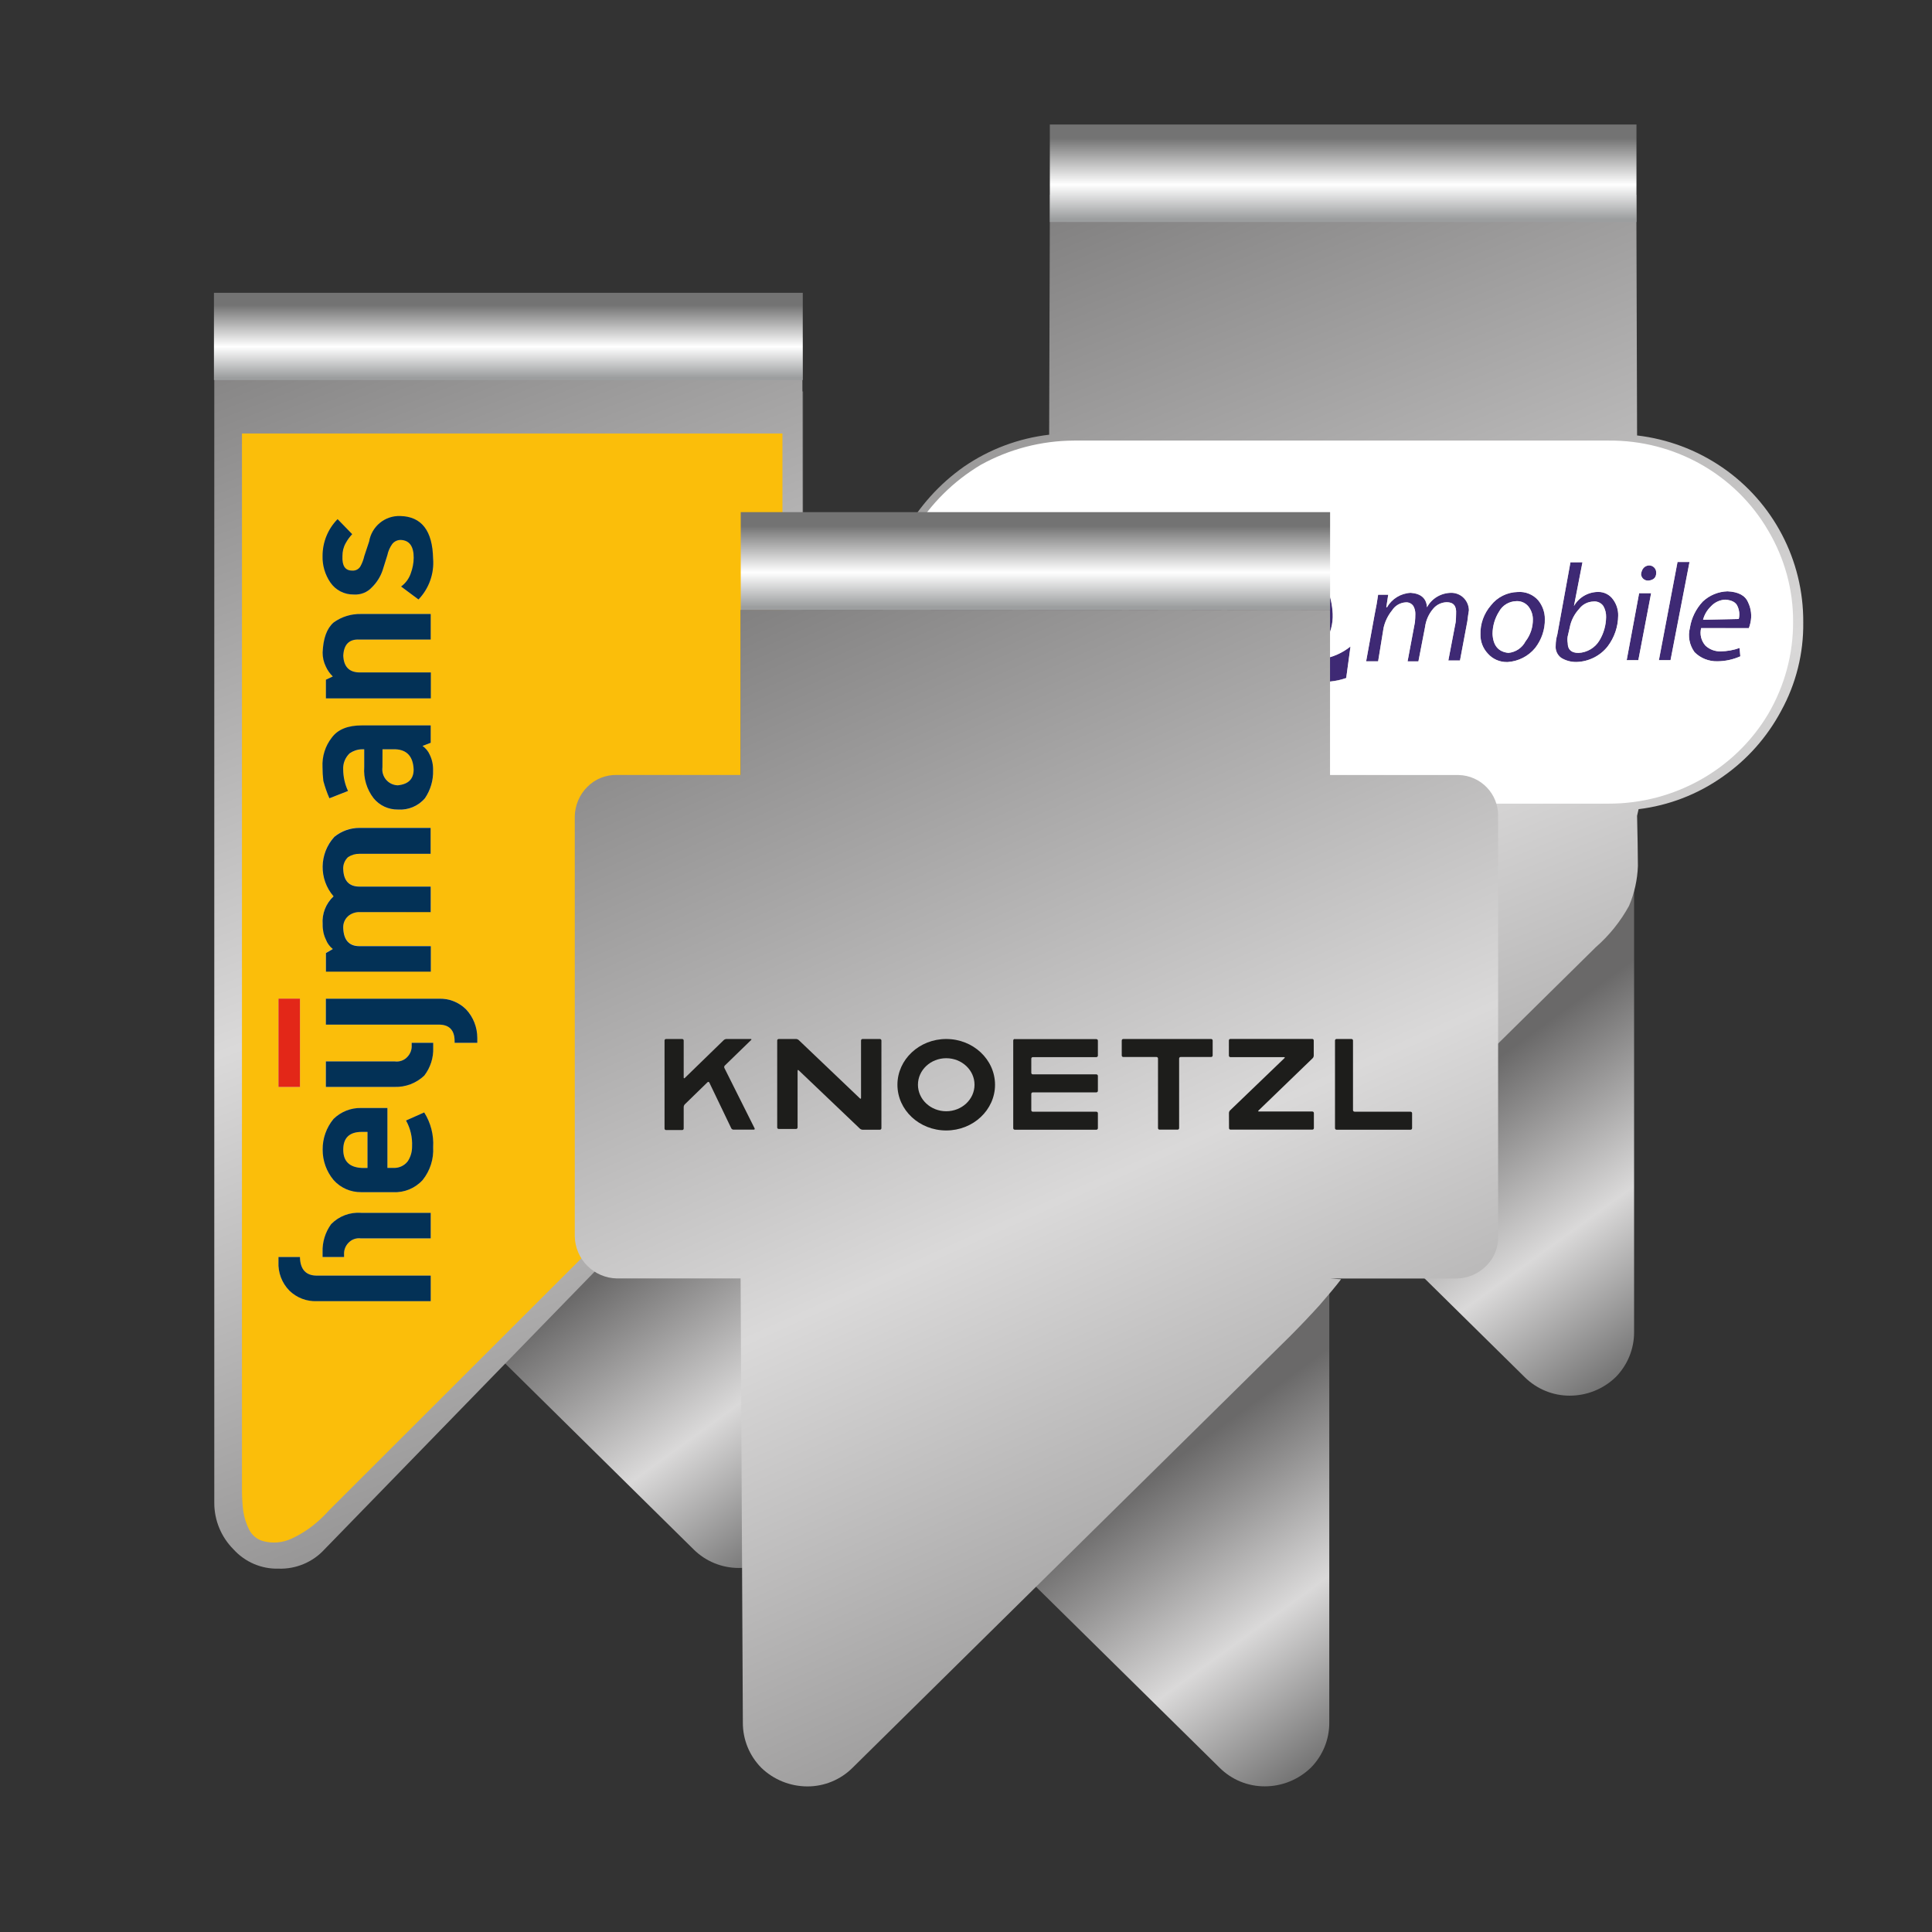 <?xml version="1.0" encoding="UTF-8"?>
<svg xmlns="http://www.w3.org/2000/svg" xmlns:xlink="http://www.w3.org/1999/xlink" version="1.1" id="Wing_Clip" x="0px" y="0px" viewBox="0 0 283.46 283.46" style="enable-background:new 0 0 283.46 283.46;" xml:space="preserve">
<rect x="0" y="0" width="283.46" height="283.46" fill="#333333" stroke="none"/>
<style type="text/css">
	.st0{fill:url(#SVGID_1_);}
	.st1{fill:url(#SVGID_00000084497533063191981130000007691324482958469055_);}
	.st2{fill:url(#SVGID_00000086674167135786886740000002395809880221713080_);}
	.st3{fill:#3E2974;}
	.st4{fill:#FFFFFF;}
	.st5{fill:url(#SVGID_00000037673774257515637020000017836475337641653647_);}
	.st6{fill:url(#SVGID_00000086652905467950185120000009283307804565653382_);}
	.st7{fill:url(#SVGID_00000155148626638237623810000001462475232703835041_);}
	.st8{fill:#FBBE0A;}
	.st9{fill:#033156;}
	.st10{fill:#E32718;}
	.st11{fill:url(#SVGID_00000005260586256398855400000011881907195192994989_);}
	.st12{fill:url(#SVGID_00000085951736471963743070000002058014575636977034_);}
	.st13{fill:url(#SVGID_00000173883162283160222450000013473354848266983309_);}
	.st14{fill:#1D1D1B;}
</style>
<g id="Clips_Clip-4-3">
	<g id="Form4_Vorne-2">
		<g id="Layer8_0_FILL-2">
			
				<linearGradient id="SVGID_1_" gradientUnits="userSpaceOnUse" x1="53.707" y1="-39.169" x2="32.227" y2="-68.778" gradientTransform="matrix(1.468 0 0 1.468 192.458 241.672)">
				<stop offset="0" style="stop-color:#595959"></stop>
				<stop offset="0.498" style="stop-color:#DAD9D9"></stop>
				<stop offset="1" style="stop-color:#6A6969"></stop>
			</linearGradient>
			<path class="st0" d="M154.6,32.57v87.13c-0.86,4.21-0.34,8.58,1.49,12.46c1.71,3.79,4.1,7.25,7.04,10.19l60.58,59.71     c1.76,1.74,4.13,2.72,6.61,2.71c2.5,0,4.91-0.97,6.72-2.71c1.74-1.76,2.72-4.13,2.71-6.61V32.57H154.6z"></path>
		</g>
		
			<linearGradient id="SVGID_00000178919224013181561190000013156360115252020148_" gradientUnits="userSpaceOnUse" x1="30.277" y1="-21.446" x2="-20.017" y2="-145.501" gradientTransform="matrix(1.468 0 0 1.468 192.678 241.672)">
			<stop offset="0" style="stop-color:#828181"></stop>
			<stop offset="0.498" style="stop-color:#DAD9D9"></stop>
			<stop offset="1" style="stop-color:#828181"></stop>
		</linearGradient>
		<path style="fill:url(#SVGID_00000178919224013181561190000013156360115252020148_);" d="M240.19,119.7l0.22-0.98    c4.45-0.54,8.7-2.18,12.35-4.77c3.58-2.49,6.51-5.8,8.56-9.64c2.19-3.98,3.31-8.46,3.25-13c0.06-9.1-4.41-17.63-11.92-22.76    c-3.72-2.54-7.99-4.14-12.46-4.66l-0.11-35.31h-86.04l-0.11,35.2c-4.47,0.52-8.75,2.12-12.46,4.66c-3.63,2.54-6.63,5.88-8.78,9.75    c-4.33,8.2-4.33,18.02,0,26.22c2.11,3.9,5.12,7.25,8.78,9.75c3.74,2.55,8.06,4.11,12.57,4.55v76.72c0,2.5,1.01,4.88,2.82,6.61    c1.76,1.74,4.13,2.72,6.61,2.71c2.5,0,4.91-0.97,6.72-2.71l63.94-63.07c1.97-1.72,3.62-3.77,4.88-6.07    c0.79-1.85,1.23-3.84,1.3-5.85C240.3,125.04,240.26,122.59,240.19,119.7z"></path>
		
			<linearGradient id="SVGID_00000173133885937257626590000001908798750745923236_" gradientUnits="userSpaceOnUse" x1="197.062" y1="19.223" x2="197.062" y2="31.089" gradientTransform="matrix(1 0 0 1 0 1.075)">
			<stop offset="0" style="stop-color:#737373"></stop>
			<stop offset="0.573" style="stop-color:#FFFFFF"></stop>
			<stop offset="1" style="stop-color:#9C9E9F"></stop>
		</linearGradient>
		<path style="fill:url(#SVGID_00000173133885937257626590000001908798750745923236_);" d="M240.1,32.57v-14.3h-86.07v14.3H240.1z"></path>
	</g>
</g>
<g id="Szene-1_00000078729128229246048280000006743725468430654637_">
	<path class="st3" d="M169.93,88.48c0.91-1.64,1.86-2.42,2.85-2.35c1.33-0.07,2.03,0.87,2.11,2.85l0.11,8.15h4.21v-8.88   c-0.08-2.05-0.64-3.44-1.71-4.19c-0.89-0.77-2.06-1.17-3.24-1.12c-1.72,0.03-3.33,0.86-4.32,2.23v-1.84h-4.38l0.11,13.9h4.27   L169.93,88.48 M164.63,91.27v-0.73c0.13-2.03-0.59-4.03-1.99-5.53c-1.3-1.31-3.09-2.02-4.95-1.95c-1.88-0.05-3.7,0.68-5.01,2.01   c-1.26,1.42-1.91,3.26-1.82,5.14v0.45c-0.08,1.91,0.64,3.76,1.99,5.14c1.59,1.29,3.63,1.95,5.69,1.84c0.8,0.05,1.61-0.03,2.39-0.22   c1.27-0.28,2.45-0.83,3.47-1.62v-3.07c-0.8,0.58-1.68,1.03-2.62,1.34c-0.76,0.2-1.55,0.29-2.33,0.28c-2.5,0.07-3.93-0.95-4.27-3.07   L164.63,91.27 M155.19,88.7c0.14-1.27,1.21-2.24,2.5-2.29c1.26,0.08,2.27,1.05,2.39,2.29H155.19 M136.52,83.23l0.11,14.18h8.59   c0.59,0,1.18-0.06,1.76-0.17c1.96-0.38,3.36-2.06,3.36-4.02c0.02-1.03-0.44-2.02-1.25-2.68c-0.29-0.3-0.64-0.55-1.02-0.73   c1.17-0.58,1.86-1.79,1.76-3.07c0.08-0.85-0.24-1.69-0.85-2.29c-0.53-0.48-1.18-0.83-1.88-1.01c-0.74-0.23-1.5-0.34-2.28-0.33   L136.52,83.23 M140.62,86.64l3.24-0.11c0.39-0.01,0.78,0.06,1.14,0.22c0.37,0.14,0.61,0.5,0.57,0.89c0.05,0.41-0.18,0.79-0.57,0.95   c-0.36,0.15-0.75,0.22-1.14,0.22h-3.24V86.64 M140.62,91.49l3.64-0.11c0.79-0.14,1.54,0.38,1.68,1.15   c0.01,0.08,0.02,0.16,0.02,0.24c-0.15,1.12-0.72,1.6-1.71,1.45l-3.47,0.11L140.62,91.49 M247.89,82.45h-1.76l-2.73,14.41h1.71   L247.89,82.45 M241.91,82.95c-0.64,0.07-1.02,0.5-1.14,1.28c0.03,0.55,0.5,0.98,1.07,0.95c0.01,0,0.01,0,0.02,0   c0.76-0.07,1.14-0.45,1.14-1.12c0.05-0.57-0.38-1.07-0.96-1.11C241.99,82.95,241.95,82.95,241.91,82.95 M242.25,87.03h-1.76   l-1.82,9.83h1.71L242.25,87.03 M256.59,92.16c0.1-0.25,0.17-0.52,0.23-0.78c0.23-1.01,0.11-2.08-0.34-3.01   c-0.42-1.01-1.42-1.54-3.02-1.62c-1.36,0.04-2.66,0.58-3.64,1.51c-1,1.07-1.66,2.41-1.88,3.85c-0.32,1.23-0.07,2.54,0.68,3.57   c0.88,0.89,2.1,1.37,3.36,1.34c1.16-0.01,2.3-0.26,3.36-0.73l-0.11-1.23c-0.89,0.32-1.84,0.49-2.79,0.5   c-0.82,0.02-1.62-0.28-2.22-0.84c-0.62-0.71-0.86-1.66-0.63-2.57L256.59,92.16 M254.94,88.98c0.26,0.58,0.32,1.23,0.17,1.84   l-5.24,0.11c0.19-0.74,0.59-1.42,1.14-1.95c0.54-0.6,1.29-0.96,2.11-1C254.11,88.05,254.71,88.39,254.94,88.98 M192.97,84.35   c-3.21-2.24-7.53-2.15-10.64,0.22c-1.51,1.47-2.34,3.49-2.28,5.58c-0.03,1.98,0.75,3.89,2.16,5.3c1.56,1.33,3.57,2.03,5.63,1.95   c0.48,0.49,1.04,0.91,1.65,1.23c1.02,0.65,2.16,1.08,3.36,1.28c1.57,0.24,3.17,0.08,4.67-0.45l0.63-4.63   c-1.21,0.97-2.66,1.61-4.21,1.84c-0.86,0.16-1.75,0.16-2.62,0h-0.11c1.32-0.44,2.44-1.31,3.19-2.46c0.81-1.25,1.2-2.71,1.14-4.19   C195.38,87.36,194.53,85.46,192.97,84.35 M189.5,86.86c0.95,0.91,1.46,2.16,1.42,3.46c0.04,1.08-0.31,2.15-0.97,3.02   c-0.53,0.64-1.32,1-2.16,1c-1.06,0.06-2.06-0.45-2.62-1.34c-0.51-0.8-0.77-1.73-0.74-2.68c-0.04-1.11,0.32-2.2,1.02-3.07   c0.54-0.64,1.37-1,2.22-0.95C188.34,86.28,188.98,86.47,189.5,86.86 M230.42,82.5l-1.93,10.61c-0.16,0.51-0.23,1.03-0.23,1.56   c-0.08,0.71,0.22,1.41,0.8,1.84c0.68,0.42,1.47,0.63,2.28,0.61c1.79-0.06,3.46-0.9,4.55-2.29c0.99-1.31,1.53-2.89,1.54-4.52   c0.02-0.84-0.24-1.66-0.74-2.35c-0.5-0.72-1.33-1.14-2.22-1.12c-1.47,0.01-2.82,0.8-3.53,2.07l1.25-6.42L230.42,82.5 M230.07,93.11   l0.23-1c0.19-1.05,0.68-2.02,1.42-2.79c0.48-0.64,1.24-1.03,2.05-1.06c0.58-0.07,1.15,0.19,1.48,0.67c0.28,0.5,0.42,1.05,0.4,1.62   c-0.01,1.2-0.35,2.37-0.97,3.41c-0.64,1.08-1.8,1.78-3.07,1.84c-1.06,0-1.59-0.48-1.59-1.45   C229.94,93.93,229.96,93.51,230.07,93.11 M218.75,88.81c-1.04,1.2-1.59,2.73-1.54,4.3c-0.02,1.03,0.37,2.03,1.08,2.79   c0.7,0.79,1.72,1.24,2.79,1.23h0.11c1.58-0.1,3.05-0.85,4.04-2.07c0.95-1.22,1.45-2.71,1.42-4.24c0-0.99-0.34-1.96-0.97-2.74   c-0.74-0.86-1.87-1.32-3.02-1.23C221.13,86.89,219.69,87.61,218.75,88.81 M224.33,89.09c0.36,0.51,0.56,1.11,0.57,1.73   c0.03,1.19-0.35,2.35-1.08,3.29c-0.49,0.94-1.43,1.57-2.5,1.68c-1.48-0.15-2.26-1.08-2.33-2.79c0-1.17,0.34-2.31,0.97-3.29   c0.5-0.9,1.46-1.48,2.5-1.51C223.19,88.15,223.9,88.49,224.33,89.09 M209.08,92c0.13-0.99,0.54-1.92,1.19-2.68   c0.49-0.59,1.22-0.94,1.99-0.95c0.99,0,1.44,0.56,1.37,1.68c0,0.41-0.02,0.82-0.06,1.23l-1.08,5.64h1.71l1.08-5.75   c0.08-0.63,0.15-1.17,0.23-1.62c-0.01-0.75-0.34-1.46-0.91-1.95c-0.47-0.4-1.08-0.62-1.71-0.61c-1.48,0.02-2.84,0.83-3.53,2.12   c-0.08-1.3-0.87-2.01-2.39-2.12c-1.45,0.07-2.77,0.87-3.47,2.12h-0.11l0.28-1.84h-1.48c-0.11,0.82-0.28,1.79-0.51,2.9l-1.25,6.87   h1.76l0.8-4.91c0.21-0.94,0.64-1.82,1.25-2.57c0.43-0.68,1.17-1.12,1.99-1.17c0.46-0.04,0.9,0.18,1.14,0.56   c0.19,0.34,0.29,0.73,0.28,1.12c0,0.41-0.02,0.82-0.06,1.23l-1.08,5.75h1.59L209.08,92z"></path>
	<path class="st4" d="M263.08,91.27c0.03-4.71-1.23-9.33-3.64-13.4c-4.79-8.26-13.76-13.32-23.44-13.23h-78.41   c-4.81,0.02-9.53,1.25-13.71,3.57c-4,2.39-7.34,5.71-9.73,9.66c-2.41,4.07-3.69,8.69-3.7,13.4c0.02,4.72,1.3,9.36,3.7,13.46   c2.4,3.92,5.74,7.19,9.73,9.55c4.17,2.36,8.9,3.61,13.71,3.63h78.41c9.65,0.02,18.58-5,23.44-13.18   C261.84,100.63,263.09,95.99,263.08,91.27 M210.27,89.32c-0.65,0.76-1.06,1.69-1.19,2.68l-0.97,5.03h-1.59l1.08-5.75   c0.04-0.41,0.06-0.82,0.06-1.23c0-0.39-0.09-0.77-0.28-1.12c-0.24-0.38-0.68-0.6-1.14-0.56c-0.82,0.05-1.56,0.49-1.99,1.17   c-0.61,0.75-1.04,1.63-1.25,2.57l-0.8,4.91h-1.76l1.25-6.87c0.23-1.12,0.4-2.08,0.51-2.9h1.48l-0.28,1.84h0.11   c0.71-1.25,2.02-2.05,3.47-2.12c1.52,0.11,2.31,0.82,2.39,2.12c0.69-1.29,2.04-2.1,3.53-2.12c0.63-0.01,1.23,0.21,1.71,0.61   c0.57,0.49,0.9,1.21,0.91,1.95c-0.08,0.45-0.15,0.99-0.23,1.62l-1.08,5.75h-1.71l1.08-5.64c0.04-0.41,0.06-0.82,0.06-1.23   c0.08-1.12-0.38-1.68-1.37-1.68C211.49,88.37,210.76,88.72,210.27,89.32 M217.21,93.11c-0.05-1.57,0.5-3.1,1.54-4.3   c0.94-1.2,2.38-1.92,3.93-1.95c1.15-0.09,2.27,0.37,3.02,1.23c0.63,0.78,0.97,1.74,0.97,2.74c0.02,1.53-0.48,3.03-1.42,4.24   c-0.99,1.21-2.46,1.96-4.04,2.07h-0.11c-1.07,0.01-2.09-0.44-2.79-1.23C217.58,95.14,217.2,94.15,217.21,93.11 M228.48,93.11   l1.93-10.61h1.76l-1.25,6.42c0.71-1.26,2.06-2.05,3.53-2.07c0.88-0.02,1.72,0.4,2.22,1.12c0.5,0.68,0.76,1.51,0.74,2.35   c-0.01,1.63-0.55,3.21-1.54,4.52c-1.09,1.39-2.76,2.23-4.55,2.29c-0.8,0.02-1.6-0.19-2.28-0.61c-0.58-0.43-0.88-1.13-0.8-1.84   C228.25,94.15,228.33,93.62,228.48,93.11 M187.79,82.73c1.86-0.04,3.68,0.53,5.18,1.62c1.56,1.12,2.41,3.02,2.56,5.7   c0.07,1.48-0.33,2.94-1.14,4.19c-0.75,1.15-1.87,2.02-3.19,2.46h0.11c0.86,0.16,1.75,0.16,2.62,0c1.55-0.23,3-0.87,4.21-1.84   l-0.63,4.63c-1.49,0.53-3.1,0.68-4.67,0.45c-1.2-0.2-2.34-0.64-3.36-1.28c-0.61-0.32-1.17-0.74-1.65-1.23   c-2.06,0.08-4.08-0.62-5.63-1.95c-1.41-1.41-2.19-3.32-2.16-5.3c-0.06-2.09,0.76-4.11,2.28-5.58   C183.87,83.33,185.81,82.68,187.79,82.73 M256.82,91.38c-0.06,0.27-0.13,0.53-0.23,0.78h-7c-0.23,0.91,0,1.86,0.63,2.57   c0.6,0.56,1.4,0.86,2.22,0.84c0.95-0.01,1.9-0.18,2.79-0.5l0.11,1.23c-1.06,0.47-2.2,0.72-3.36,0.73   c-1.26,0.03-2.48-0.45-3.36-1.34c-0.75-1.03-1-2.34-0.68-3.57c0.22-1.44,0.88-2.78,1.88-3.85c0.98-0.93,2.28-1.47,3.64-1.51   c1.59,0.07,2.6,0.61,3.02,1.62C256.93,89.31,257.05,90.37,256.82,91.38 M240.49,87.03h1.76l-1.88,9.83h-1.71L240.49,87.03    M240.77,84.24c0.11-0.78,0.49-1.21,1.14-1.28c0.58-0.02,1.06,0.43,1.08,0.99c0,0.04,0,0.08,0,0.12c0,0.67-0.38,1.04-1.14,1.12   c-0.56,0.03-1.04-0.38-1.08-0.93C240.77,84.25,240.77,84.24,240.77,84.24 M246.12,82.45h1.76l-2.79,14.41h-1.71L246.12,82.45    M136.64,97.41l-0.11-14.18l8.31-0.11c0.77-0.01,1.54,0.1,2.28,0.33c0.7,0.18,1.35,0.52,1.88,1.01c0.62,0.6,0.93,1.44,0.85,2.29   c0.1,1.28-0.6,2.49-1.76,3.07c0.38,0.18,0.73,0.42,1.02,0.73c0.81,0.66,1.27,1.65,1.25,2.68c0.01,1.96-1.4,3.64-3.36,4.02   c-0.58,0.11-1.17,0.17-1.76,0.17L136.64,97.41 M164.63,90.54v0.73h-9.45c0.34,2.12,1.76,3.15,4.27,3.07   c0.79,0.01,1.57-0.08,2.33-0.28c0.94-0.31,1.82-0.76,2.62-1.34v3.07c-1.02,0.79-2.21,1.34-3.47,1.62c-0.78,0.2-1.59,0.27-2.39,0.22   c-2.07,0.11-4.1-0.55-5.69-1.84c-1.35-1.37-2.07-3.23-1.99-5.14v-0.45c-0.09-1.88,0.56-3.72,1.82-5.14   c1.31-1.33,3.13-2.06,5.01-2.01c1.86-0.06,3.65,0.65,4.95,1.95C164.05,86.52,164.77,88.51,164.63,90.54 M172.77,86.13   c-0.99-0.07-1.93,0.71-2.85,2.35v8.77h-4.27l-0.11-13.9h4.38v1.84c1-1.38,2.6-2.21,4.32-2.23c1.19-0.06,2.35,0.34,3.24,1.12   c1.06,0.74,1.63,2.14,1.71,4.19v8.88h-4.21l-0.11-8.15C174.8,87.01,174.1,86.06,172.77,86.13 M157.69,86.41   c-1.3,0.05-2.36,1.02-2.5,2.29h4.89C159.97,87.47,158.95,86.5,157.69,86.41 M144.26,91.38l-3.64,0.11l0.17,2.85l3.47-0.11   c0.99,0.15,1.56-0.34,1.71-1.45c0-0.79-0.66-1.42-1.46-1.42C144.43,91.36,144.35,91.37,144.26,91.38 M143.87,86.52l-3.24,0.11v2.18   h3.24c0.39,0,0.78-0.08,1.14-0.22c0.38-0.16,0.62-0.54,0.57-0.95c0.04-0.39-0.2-0.76-0.57-0.89   C144.65,86.59,144.26,86.51,143.87,86.52 M255.11,90.82c0.15-0.62,0.09-1.26-0.17-1.84c-0.23-0.6-0.83-0.93-1.82-1   c-0.81,0.04-1.57,0.41-2.11,1c-0.55,0.54-0.95,1.21-1.14,1.95L255.11,90.82 M190.92,90.32c0.04-1.3-0.48-2.55-1.42-3.46   c-0.52-0.38-1.17-0.58-1.82-0.56c-0.85-0.05-1.67,0.31-2.22,0.95c-0.7,0.87-1.06,1.96-1.02,3.07c-0.03,0.95,0.23,1.88,0.74,2.68   c0.55,0.89,1.56,1.4,2.62,1.34c0.84,0,1.63-0.37,2.16-1C190.62,92.47,190.96,91.4,190.92,90.32 M230.3,92.11l-0.23,1   c-0.12,0.4-0.14,0.82-0.06,1.23c0,0.97,0.53,1.45,1.59,1.45c1.28-0.07,2.43-0.76,3.07-1.84c0.62-1.03,0.95-2.21,0.97-3.41   c0.02-0.56-0.12-1.12-0.4-1.62c-0.33-0.48-0.9-0.74-1.48-0.67c-0.81,0.03-1.57,0.42-2.05,1.06   C230.99,90.09,230.49,91.06,230.3,92.11 M224.9,90.82c-0.01-0.62-0.21-1.22-0.57-1.73c-0.42-0.6-1.14-0.94-1.88-0.89   c-1.05,0.03-2,0.6-2.5,1.51c-0.63,0.99-0.96,2.13-0.97,3.29c0.08,1.71,0.85,2.64,2.33,2.79c1.07-0.1,2.01-0.73,2.5-1.68   C224.54,93.17,224.92,92.01,224.9,90.82L224.9,90.82z"></path>
</g>
<g id="Clips_Clip-6">
	<g id="Form1">
		
			<linearGradient id="SVGID_00000065777694706275839320000012786206377814081683_" gradientUnits="userSpaceOnUse" x1="30.105" y1="-27.626" x2="8.507" y2="-57.399" gradientTransform="matrix(1.467 0 0 1.468 105.288 249.966)">
			<stop offset="0" style="stop-color:#595959"></stop>
			<stop offset="0.498" style="stop-color:#DAD9D9"></stop>
			<stop offset="1" style="stop-color:#6A6969"></stop>
		</linearGradient>
		<path style="fill:url(#SVGID_00000065777694706275839320000012786206377814081683_);" d="M31.55,57.44v87.34    c-0.04,4.29,0.81,8.55,2.5,12.49c1.71,3.8,4.1,7.26,7.05,10.21l60.67,59.85c1.76,1.75,4.14,2.72,6.62,2.72    c2.51,0,4.92-0.98,6.73-2.72c1.75-1.76,2.72-4.15,2.71-6.63l0-163.27L31.55,57.44z"></path>
		<g id="Kopie-von-deckel">
			
				<linearGradient id="SVGID_00000157271290767812411080000004235854904672088704_" gradientUnits="userSpaceOnUse" x1="3.823" y1="-19.846" x2="-44.815" y2="-144.561" gradientTransform="matrix(1.467 0 0 1.468 105.288 258.264)">
				<stop offset="0" style="stop-color:#828181"></stop>
				<stop offset="0.498" style="stop-color:#DAD9D9"></stop>
				<stop offset="1" style="stop-color:#828181"></stop>
			</linearGradient>
			<path style="fill:url(#SVGID_00000157271290767812411080000004235854904672088704_);" d="M117.72,49.51H31.44l0,171.01     c0,2.55,1.02,5,2.82,6.8c1.69,1.87,4.11,2.9,6.62,2.83c2.55,0.08,5.01-0.95,6.73-2.83l64.04-65.84c1.65-1.57,3.07-3.37,4.23-5.33     c0.89-1.45,1.48-3.07,1.74-4.76l0.22-1.25L117.72,49.51z"></path>
		</g>
		
			<linearGradient id="SVGID_00000096767092166001585130000001326816100808548745_" gradientUnits="userSpaceOnUse" x1="72.126" y1="36.288" x2="72.126" y2="46.904" gradientTransform="matrix(1 0 0 1 2.461 8.492)">
			<stop offset="0" style="stop-color:#737373"></stop>
			<stop offset="0.573" style="stop-color:#FFFFFF"></stop>
			<stop offset="1" style="stop-color:#9C9E9F"></stop>
		</linearGradient>
		<path style="fill:url(#SVGID_00000096767092166001585130000001326816100808548745_);" d="M117.78,55.76v-12.8H31.39v12.8    L117.78,55.76z"></path>
	</g>
</g>
<g id="Szene-1_00000064316577375252538690000005411508540139557000_">
	<path class="st8" d="M110,159.95c1.03-0.99,1.9-1.88,2.61-2.67c0.71-0.79,1.26-1.72,1.6-2.73c0.44-1.34,0.64-2.75,0.59-4.16V63.6   h-79.3v155.16c0.01,0.95,0.06,1.91,0.18,2.85c0.13,0.99,0.44,1.96,0.89,2.85c0.43,0.82,1.18,1.43,2.08,1.66   c1.37,0.36,2.81,0.23,4.1-0.36c1.28-0.59,2.48-1.35,3.56-2.26c0.7-0.58,1.35-1.22,1.96-1.9L110,159.95 M58.86,79.22   c-0.51-0.02-0.99,0.2-1.31,0.59c-0.36,0.49-0.6,1.06-0.71,1.66l-0.71,2.26c-0.32,0.92-0.85,1.75-1.54,2.44   c-0.68,0.75-1.66,1.14-2.67,1.07c-1.38,0.03-2.67-0.64-3.45-1.78c-0.77-1.14-1.17-2.49-1.13-3.86c-0.01-2.02,0.78-3.96,2.2-5.41   l2.14,2.2c-0.37,0.39-0.69,0.83-0.95,1.31c-0.32,0.58-0.49,1.24-0.48,1.9c-0.08,1.43,0.4,2.14,1.43,2.14   c0.48,0.04,0.93-0.19,1.19-0.59c0.27-0.48,0.47-1,0.59-1.54l0.71-2.14c0.37-2.22,2.33-3.82,4.57-3.74   c3.13,0.08,4.73,2.16,4.81,6.24c0.18,2.21-0.6,4.4-2.14,6l-2.55-1.9c0.67-0.49,1.16-1.18,1.43-1.96c0.26-0.72,0.41-1.49,0.42-2.26   C60.7,80.17,60.08,79.3,58.86,79.22 M52.74,93.83c-1.5-0.08-2.3,0.71-2.38,2.38c0.08,1.62,0.87,2.44,2.38,2.44h10.45v3.8H47.81   v-2.73l1.01-0.48c-0.42-0.41-0.76-0.89-1.01-1.43c-0.32-0.65-0.48-1.36-0.48-2.08c0.08-2.06,0.61-3.52,1.6-4.4   c1.17-0.85,2.59-1.29,4.04-1.25h10.22v3.74L52.74,93.83 M63.19,106.43v2.55l-1.19,0.48c0.47,0.33,0.84,0.78,1.07,1.31   c0.33,0.71,0.5,1.48,0.48,2.26c0.05,1.46-0.37,2.89-1.19,4.1c-0.98,1.16-2.46,1.78-3.98,1.66c-1.38,0.02-2.69-0.59-3.56-1.66   c-1-1.31-1.49-2.93-1.37-4.57v-2.61h-0.36c-0.64,0.03-1.26,0.23-1.78,0.59c-0.65,0.61-1,1.48-0.95,2.38   c0.01,1.09,0.26,2.16,0.71,3.15l-2.73,1.07c-0.37-0.83-0.66-1.68-0.89-2.55c-0.08-0.67-0.12-1.34-0.12-2.02   c-0.08-1.56,0.4-3.1,1.37-4.34c0.87-1.19,2.34-1.78,4.4-1.78L63.19,106.43 M52.74,133.81c-0.61-0.01-1.2,0.2-1.66,0.59   c-0.5,0.45-0.76,1.11-0.71,1.78c0.08,1.74,0.87,2.61,2.38,2.61h10.45v3.74H47.81v-2.73l1.01-0.59c-0.45-0.36-0.8-0.83-1.01-1.37   c-0.33-0.71-0.5-1.48-0.48-2.26c-0.11-1.54,0.48-3.05,1.6-4.1c-2.19-2.52-2.13-6.27,0.12-8.73c1.04-0.85,2.34-1.31,3.68-1.31h10.45   v3.8H52.74c-0.59-0.01-1.17,0.15-1.66,0.48c-0.51,0.47-0.77,1.15-0.71,1.84c0.08,1.66,0.87,2.49,2.38,2.49h10.45v3.74L52.74,133.81    M64.38,146.52c1.48-0.06,2.92,0.5,3.98,1.54c1.08,1.14,1.67,2.65,1.66,4.22V153H66.7v-0.24c0-1.62-0.77-2.44-2.32-2.44H47.81v-3.8   H64.38 M52.98,162.56h3.86v8.79h0.83c0.83,0.06,1.63-0.3,2.14-0.95c0.44-0.65,0.67-1.42,0.65-2.2c0.06-1.33-0.24-2.64-0.89-3.8   l2.67-1.19c0.96,1.53,1.41,3.31,1.31,5.11c0.09,1.74-0.46,3.45-1.54,4.81c-1.1,1.22-2.7,1.87-4.34,1.78h-4.69   c-1.54,0.02-3.01-0.63-4.04-1.78c-1.04-1.25-1.61-2.83-1.6-4.46c-0.01-1.65,0.55-3.25,1.6-4.51   C50.01,163.11,51.47,162.53,52.98,162.56 M57.91,155.73c0.71,0.1,1.43-0.17,1.9-0.71c0.42-0.45,0.63-1.05,0.59-1.66V153h3.15v0.71   c0.06,1.48-0.4,2.93-1.31,4.1c-1.16,1.12-2.73,1.72-4.34,1.66h-10.1v-3.74L57.91,155.73 M50.48,184.07v0.36h-3.15v-0.71   c-0.05-1.47,0.39-2.91,1.25-4.1c1.14-1.19,2.76-1.8,4.4-1.66h10.22v3.74H52.98c-0.71-0.1-1.43,0.17-1.9,0.71   C50.66,182.85,50.44,183.45,50.48,184.07 M63.19,187.15v3.74H46.5c-1.5,0.06-2.96-0.5-4.04-1.54c-1.1-1.12-1.69-2.65-1.6-4.22   v-0.71h3.15v0.12c0.08,1.74,0.91,2.61,2.49,2.61H63.19 M40.86,146.52h3.15v12.95h-3.15V146.52 M53.09,166.07   c-1.82,0-2.73,0.87-2.73,2.61c0,1.7,0.91,2.59,2.73,2.67h0.83v-5.29H53.09 M58.03,109.93h-1.9v2.61c-0.18,1.28,0.7,2.46,1.98,2.65   c0.09,0.01,0.18,0.02,0.28,0.02c1.54-0.16,2.32-0.93,2.32-2.32C60.62,111,59.73,110.01,58.03,109.93L58.03,109.93z"></path>
	<path class="st9" d="M63.19,190.9v-3.74H46.5c-1.58,0-2.42-0.87-2.49-2.61v-0.12h-3.15v0.71c-0.08,1.57,0.5,3.1,1.6,4.22   c1.08,1.05,2.54,1.61,4.04,1.54H63.19 M50.48,184.42v-0.36c-0.04-0.61,0.18-1.21,0.59-1.66c0.47-0.54,1.19-0.81,1.9-0.71h10.22   v-3.74H52.98c-1.64-0.13-3.25,0.48-4.4,1.66c-0.86,1.19-1.3,2.63-1.25,4.1v0.71L50.48,184.42 M59.81,155.02   c-0.47,0.54-1.19,0.81-1.9,0.71h-10.1v3.74h10.1c1.61,0.05,3.17-0.55,4.34-1.66c0.9-1.17,1.37-2.62,1.31-4.1V153H60.4v0.36   C60.44,153.97,60.22,154.57,59.81,155.02 M56.84,162.56h-3.86c-1.51-0.03-2.96,0.55-4.04,1.6c-1.05,1.27-1.62,2.87-1.6,4.51   c-0.01,1.63,0.56,3.21,1.6,4.46c1.02,1.15,2.5,1.8,4.04,1.78h4.69c1.64,0.09,3.23-0.56,4.34-1.78c1.09-1.36,1.64-3.07,1.54-4.81   c0.11-1.8-0.35-3.58-1.31-5.11l-2.67,1.19c0.65,1.16,0.95,2.48,0.89,3.8c0.01,0.78-0.21,1.55-0.65,2.2   c-0.51,0.65-1.31,1.01-2.14,0.95h-0.83L56.84,162.56 M50.36,168.68c0-1.74,0.91-2.61,2.73-2.61h0.83v5.29h-0.83   C51.27,171.27,50.36,170.38,50.36,168.68 M68.36,148.07c-1.06-1.04-2.5-1.6-3.98-1.54H47.81v3.8h16.57c1.54,0,2.32,0.81,2.32,2.44   V153h3.33v-0.71C70.03,150.72,69.44,149.21,68.36,148.07 M51.08,134.41c0.46-0.39,1.06-0.6,1.66-0.59h10.45v-3.74H52.74   c-1.5,0-2.3-0.83-2.38-2.49c-0.06-0.69,0.21-1.37,0.71-1.84c0.49-0.32,1.07-0.49,1.66-0.48h10.45v-3.8H52.74   c-1.34,0-2.64,0.46-3.68,1.31c-2.25,2.46-2.3,6.21-0.12,8.73c-1.13,1.05-1.72,2.56-1.6,4.1c-0.02,0.78,0.14,1.55,0.48,2.26   c0.21,0.54,0.56,1.01,1.01,1.37l-1.01,0.59v2.73h15.39v-3.74H52.74c-1.5,0-2.3-0.87-2.38-2.61   C50.31,135.51,50.58,134.86,51.08,134.41 M63.19,108.98v-2.55h-10.1c-2.06,0-3.52,0.59-4.4,1.78c-0.97,1.23-1.45,2.77-1.37,4.34   c0,0.67,0.04,1.35,0.12,2.02c0.23,0.87,0.53,1.73,0.89,2.55l2.73-1.07c-0.46-0.99-0.7-2.06-0.71-3.15   c-0.05-0.89,0.3-1.76,0.95-2.38c0.53-0.36,1.14-0.57,1.78-0.59h0.36v2.61c-0.12,1.64,0.37,3.27,1.37,4.57   c0.87,1.07,2.18,1.68,3.56,1.66c1.52,0.11,3-0.5,3.98-1.66c0.82-1.21,1.24-2.64,1.19-4.1c0.02-0.78-0.14-1.55-0.48-2.26   c-0.23-0.53-0.6-0.98-1.07-1.31L63.19,108.98 M56.12,109.93h1.9c1.7,0.08,2.59,1.07,2.67,2.97c0,1.39-0.77,2.16-2.32,2.32   c-1.29-0.03-2.31-1.1-2.28-2.4c0-0.09,0.01-0.19,0.02-0.28L56.12,109.93 M50.36,96.21c0.08-1.66,0.87-2.46,2.38-2.38h10.45v-3.74   H52.98c-1.45-0.04-2.87,0.4-4.04,1.25c-0.99,0.87-1.52,2.34-1.6,4.4c-0.01,0.72,0.16,1.43,0.48,2.08c0.24,0.53,0.59,1.02,1.01,1.43   l-1.01,0.48v2.73h15.39v-3.8H52.74C51.23,98.64,50.44,97.83,50.36,96.21 M57.55,79.81c0.32-0.4,0.8-0.62,1.31-0.59   c1.23,0.08,1.84,0.95,1.84,2.61c-0.01,0.77-0.15,1.53-0.42,2.26c-0.26,0.79-0.76,1.47-1.43,1.96l2.55,1.9   c1.54-1.6,2.32-3.79,2.14-6c-0.08-4.08-1.68-6.16-4.81-6.24c-2.25-0.08-4.2,1.52-4.57,3.74l-0.71,2.14   c-0.12,0.54-0.32,1.06-0.59,1.54c-0.25,0.4-0.71,0.63-1.19,0.59c-1.03,0-1.5-0.71-1.43-2.14c-0.01-0.66,0.15-1.32,0.48-1.9   c0.26-0.48,0.58-0.91,0.95-1.31l-2.14-2.2c-1.42,1.44-2.21,3.38-2.2,5.41c-0.04,1.37,0.36,2.72,1.13,3.86   c0.77,1.14,2.07,1.81,3.45,1.78c1.01,0.07,1.99-0.32,2.67-1.07c0.69-0.68,1.22-1.52,1.54-2.44l0.71-2.26   C56.95,80.88,57.19,80.31,57.55,79.81z"></path>
	<path class="st10" d="M44.01,146.52h-3.15v12.95h3.15L44.01,146.52z"></path>
</g>
<g id="Clips_Clip-02">
	<g id="Form2_Vorne">
		
			<linearGradient id="SVGID_00000067924962571622715680000013378403923517204118_" gradientUnits="userSpaceOnUse" x1="-48.631" y1="19.563" x2="-70.23" y2="-10.21" gradientTransform="matrix(1.468 0 0 1.468 298.107 212.711)">
			<stop offset="0" style="stop-color:#595959"></stop>
			<stop offset="0.498" style="stop-color:#DAD9D9"></stop>
			<stop offset="1" style="stop-color:#6A6969"></stop>
		</linearGradient>
		<path style="fill:url(#SVGID_00000067924962571622715680000013378403923517204118_);" d="M108.67,89.48v87.34    c-0.04,4.29,0.81,8.55,2.5,12.49c1.71,3.8,4.11,7.26,7.06,10.21l60.72,59.85c1.76,1.75,4.14,2.73,6.63,2.72    c2.51,0,4.92-0.98,6.73-2.72c1.75-1.76,2.73-4.14,2.72-6.63l0-163.27L108.67,89.48z"></path>
		
			<linearGradient id="SVGID_00000114061334743930785530000009595331012956394371_" gradientUnits="userSpaceOnUse" x1="-67.602" y1="34.303" x2="-122.126" y2="-86.851" gradientTransform="matrix(1.468 0 0 1.468 298.107 212.711)">
			<stop offset="0" style="stop-color:#828181"></stop>
			<stop offset="0.498" style="stop-color:#DAD9D9"></stop>
			<stop offset="1" style="stop-color:#828181"></stop>
		</linearGradient>
		<path style="fill:url(#SVGID_00000114061334743930785530000009595331012956394371_);" d="M219.8,181.38v-61.59    c0.08-3.28-2.51-6-5.79-6.08c-0.1,0-0.19,0-0.29,0h-18.58V89.48h-86.47v24.22H90.53c-1.63-0.04-3.2,0.58-4.35,1.74    c-1.16,1.15-1.82,2.71-1.85,4.35v61.59c0.06,3.39,2.8,6.13,6.19,6.19h18.14l0.33,65.18c-0.01,2.48,0.97,4.87,2.72,6.63    c1.81,1.74,4.22,2.71,6.73,2.72c2.48,0.01,4.87-0.97,6.63-2.72l64.09-63.22c1.52-1.52,3.01-3.08,4.45-4.67    c1.45-1.67,2.5-2.93,3.15-3.8l-1.63-0.11h18.58c1.63-0.03,3.19-0.69,4.35-1.85C219.22,184.58,219.85,183.01,219.8,181.38z"></path>
		
			<linearGradient id="SVGID_00000145768407628445415640000011451522092649901990_" gradientUnits="userSpaceOnUse" x1="156.819" y1="106.691" x2="156.819" y2="118.586" gradientTransform="matrix(1 0 0 1 -4.909 -29.513)">
			<stop offset="0" style="stop-color:#737373"></stop>
			<stop offset="0.573" style="stop-color:#FFFFFF"></stop>
			<stop offset="1" style="stop-color:#9C9E9F"></stop>
		</linearGradient>
		<path style="fill:url(#SVGID_00000145768407628445415640000011451522092649901990_);" d="M195.15,89.48V75.14h-86.47v14.34    L195.15,89.48z"></path>
	</g>
</g>
<g>
	<g>
		<path class="st14" d="M198.73,163.1c-0.12,0-0.22-0.1-0.22-0.22v-10.22c0-0.12-0.1-0.22-0.22-0.22h-2.2    c-0.12,0-0.22,0.1-0.22,0.22v12.87c0,0.12,0.1,0.22,0.22,0.22h10.87c0.12,0,0.22-0.1,0.22-0.22v-2.2c0-0.12-0.1-0.22-0.22-0.22    H198.73z"></path>
	</g>
	<g>
		<path class="st14" d="M126.33,161.09c0,0.12-0.07,0.15-0.16,0.07l-8.99-8.57c-0.09-0.08-0.26-0.15-0.38-0.15h-2.55    c-0.12,0-0.22,0.1-0.22,0.22v12.76c0,0.12,0.1,0.22,0.22,0.22h2.55c0.12,0,0.22-0.1,0.22-0.22v-8.32c0-0.12,0.07-0.15,0.16-0.07    l8.99,8.57c0.09,0.08,0.26,0.15,0.38,0.15h2.55c0.12,0,0.22-0.1,0.22-0.22v-12.87c0-0.12-0.1-0.22-0.22-0.22h-2.55    c-0.12,0-0.22,0.1-0.22,0.22V161.09z"></path>
	</g>
	<g>
		<path class="st14" d="M148.88,152.44c-0.12,0-0.22,0.1-0.22,0.22v12.87c0,0.12,0.1,0.22,0.22,0.22h11.98    c0.12,0,0.22-0.1,0.22-0.22v-2.2c0-0.12-0.1-0.22-0.22-0.22h-9.33c-0.12,0-0.22-0.1-0.22-0.22v-2.4c0-0.12,0.1-0.22,0.22-0.22    h9.33c0.12,0,0.22-0.1,0.22-0.22v-2.2c0-0.12-0.1-0.22-0.22-0.22h-9.33c-0.12,0-0.22-0.1-0.22-0.22v-2.09    c0-0.12,0.1-0.22,0.22-0.22h9.33c0.12,0,0.22-0.1,0.22-0.22v-2.2c0-0.12-0.1-0.22-0.22-0.22H148.88z"></path>
	</g>
	<g>
		<path class="st14" d="M164.8,152.44c-0.12,0-0.22,0.1-0.22,0.22v2.2c0,0.12,0.1,0.22,0.22,0.22h4.88c0.12,0,0.22,0.1,0.22,0.22    v10.22c0,0.12,0.1,0.22,0.22,0.22h2.66c0.12,0,0.22-0.1,0.22-0.22V155.3c0-0.12,0.1-0.22,0.22-0.22h4.48    c0.12,0,0.22-0.1,0.22-0.22v-2.2c0-0.12-0.1-0.22-0.22-0.22H164.8z"></path>
	</g>
	<g>
		<path class="st14" d="M138.83,152.44c-3.95,0-7.16,3.01-7.16,6.71c0,3.71,3.2,6.71,7.16,6.71s7.16-3.01,7.16-6.71    C145.98,155.44,142.78,152.44,138.83,152.44z M138.83,163.04c-2.29,0-4.15-1.74-4.15-3.89s1.86-3.89,4.15-3.89    s4.15,1.74,4.15,3.89S141.12,163.04,138.83,163.04z"></path>
	</g>
	<g>
		<path class="st14" d="M110.2,152.59c0.09-0.08,0.06-0.15-0.06-0.15l-3.56,0c-0.12,0-0.29,0.07-0.38,0.15l-5.73,5.57    c-0.09,0.09-0.16,0.05-0.16-0.07v-5.43c0-0.12-0.1-0.22-0.22-0.22h-2.37c-0.12,0-0.22,0.1-0.22,0.22v12.92    c0,0.12,0.1,0.22,0.22,0.22h2.37c0.12,0,0.22-0.1,0.22-0.22v-3.17c0-0.12,0.07-0.29,0.16-0.38l3.34-3.25    c0.09-0.08,0.2-0.06,0.26,0.05l3.22,6.71c0.05,0.11,0.2,0.2,0.32,0.2h2.98c0.12,0,0.18-0.09,0.12-0.2l-4.43-8.85    c-0.05-0.11-0.03-0.27,0.06-0.35L110.2,152.59z"></path>
	</g>
	<g>
		<path class="st14" d="M184.71,163.08c-0.12,0-0.15-0.07-0.06-0.15l7.94-7.67c0.09-0.08,0.16-0.25,0.16-0.38v-2.23    c0-0.12-0.1-0.22-0.22-0.22h-12.01c-0.12,0-0.22,0.1-0.22,0.22v2.23c0,0.12,0.1,0.22,0.22,0.22h7.87c0.12,0,0.15,0.07,0.06,0.15    l-7.98,7.67c-0.09,0.08-0.16,0.25-0.16,0.38l0.01,2.22c0,0.12,0.1,0.22,0.22,0.22h12.01c0.12,0,0.22-0.1,0.22-0.22v-2.22    c0-0.12-0.1-0.22-0.22-0.22H184.71z"></path>
	</g>
</g>
</svg>
